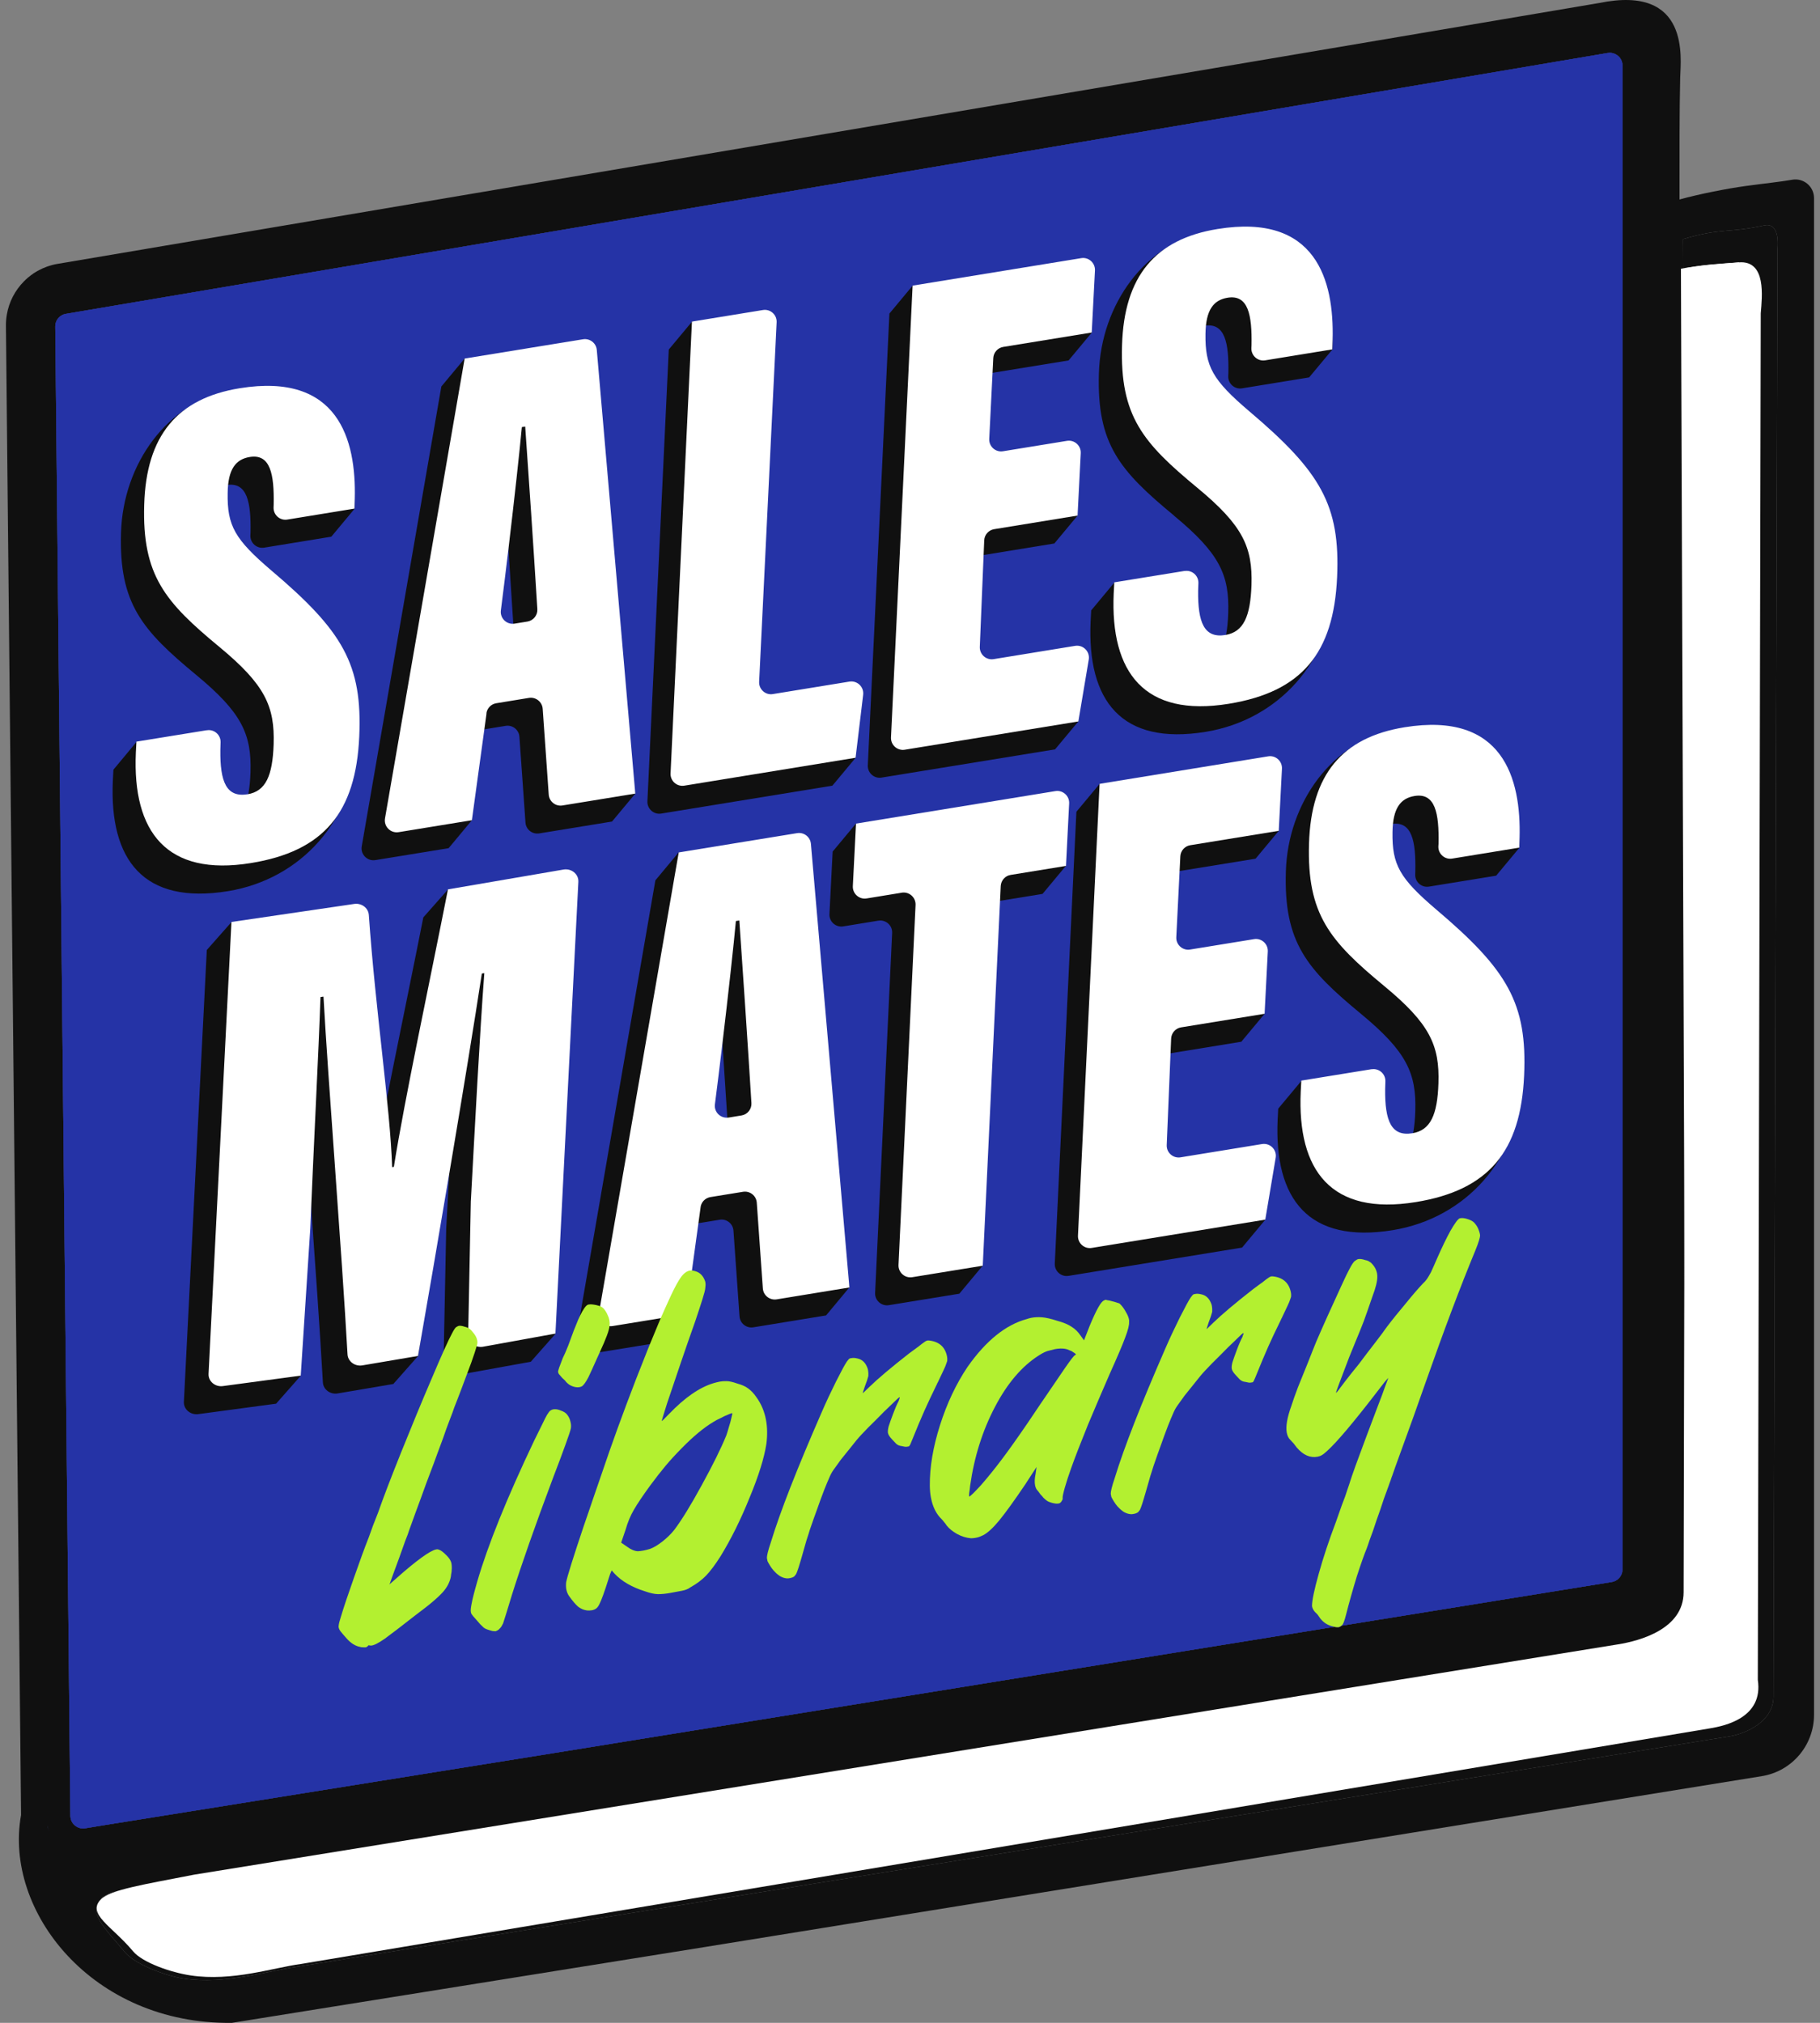<svg width="54" height="60" viewBox="0 0 54 60" fill="none" xmlns="http://www.w3.org/2000/svg">
<rect x="0" y="0" width="54" height="60" fill="#808080" stroke="none"/>
<g clip-path="url(#clip0_537_351)">
<path d="M5.584 59.64H5.583C5.583 59.64 5.589 59.647 5.591 59.649L5.584 59.64Z" fill="#101010"/>
<path d="M47.802 1.569C47.789 1.568 47.776 1.567 47.763 1.567C47.742 1.567 47.719 1.569 47.697 1.573L1.956 9.309C1.791 9.337 1.665 9.467 1.643 9.633C1.641 9.651 1.64 9.669 1.64 9.69L2.088 53.86C2.09 54.067 2.26 54.234 2.466 54.234C2.487 54.234 2.507 54.233 2.528 54.229L3.15 54.127L16.438 51.997L39.594 48.254C39.643 48.266 39.687 48.268 39.724 48.262C39.747 48.257 39.772 48.244 39.8 48.221L45.977 47.222L47.821 46.924C47.928 46.907 48.024 46.844 48.082 46.75C48.12 46.69 48.139 46.621 48.139 46.55V1.946C48.139 1.724 47.966 1.586 47.802 1.569ZM47.802 1.569C47.789 1.568 47.776 1.567 47.763 1.567C47.742 1.567 47.719 1.569 47.697 1.573L1.956 9.309C1.791 9.337 1.665 9.467 1.643 9.633C1.641 9.651 1.64 9.669 1.64 9.69L2.088 53.86C2.09 54.067 2.26 54.234 2.466 54.234C2.487 54.234 2.507 54.233 2.528 54.229L3.15 54.127L16.438 51.997L39.594 48.254C39.643 48.266 39.687 48.268 39.724 48.262C39.747 48.257 39.772 48.244 39.8 48.221L45.977 47.222L47.821 46.924C47.928 46.907 48.024 46.844 48.082 46.75C48.12 46.69 48.139 46.621 48.139 46.55V1.946C48.139 1.724 47.966 1.586 47.802 1.569ZM52.349 6.686C51.259 6.921 51.088 6.751 49.936 7.093L50.133 47.379C50.133 48.467 49.217 48.752 48.563 48.856L5.685 55.733C4.226 56.019 3.309 56.008 3.026 56.291C2.583 56.734 3.086 57.159 3.711 57.91C3.992 58.248 4.872 58.602 5.457 58.689C6.698 58.873 7.956 58.454 8.801 58.34L51.322 51.502C51.765 51.429 52.624 51.08 52.62 50.316L52.739 7.381C52.779 6.891 52.645 6.622 52.349 6.686ZM47.802 1.569C47.789 1.568 47.776 1.567 47.763 1.567C47.742 1.567 47.719 1.569 47.697 1.573L1.956 9.309C1.791 9.337 1.665 9.467 1.643 9.633C1.641 9.651 1.64 9.669 1.64 9.69L2.088 53.86C2.09 54.067 2.26 54.234 2.466 54.234C2.487 54.234 2.507 54.233 2.528 54.229L3.15 54.127L16.438 51.997L39.594 48.254C39.643 48.266 39.687 48.268 39.724 48.262C39.747 48.257 39.772 48.244 39.8 48.221L45.977 47.222L47.821 46.924C47.928 46.907 48.024 46.844 48.082 46.75C48.12 46.69 48.139 46.621 48.139 46.55V1.946C48.139 1.724 47.966 1.586 47.802 1.569ZM3.266 54.845L2.645 54.947L3.266 54.846L16.553 52.714L45.009 48.115L3.266 54.845ZM5.583 59.64H5.582C5.582 59.64 5.588 59.646 5.59 59.649L5.583 59.64ZM1.4 54.144C1.418 54.216 1.445 54.282 1.476 54.347C1.445 54.282 1.419 54.215 1.4 54.144Z" fill="#101010"/>
<path d="M53.175 5.331C52.818 5.395 52.342 5.442 51.804 5.516C51.266 5.589 50.436 5.75 49.832 5.917C49.832 4.554 49.828 3.265 49.852 2.29C49.866 1.745 50.158 -0.464 47.454 0.088L1.711 7.826C1.6 7.844 1.492 7.873 1.388 7.911C1.31 7.939 1.235 7.973 1.164 8.01C1.146 8.02 1.127 8.03 1.11 8.039C1.073 8.06 1.035 8.082 1 8.106C0.941 8.146 0.884 8.19 0.829 8.235C0.788 8.27 0.749 8.306 0.712 8.344C0.449 8.609 0.267 8.952 0.203 9.331C0.184 9.44 0.175 9.552 0.176 9.665L0.625 53.835C0.106 56.688 2.74 60.056 6.883 60L6.964 59.987L20.89 57.755L52.274 52.683C53.168 52.539 53.823 51.767 53.823 50.861V5.876C53.823 5.532 53.513 5.272 53.175 5.331ZM1.4 54.144C1.419 54.215 1.445 54.282 1.476 54.347C1.445 54.282 1.418 54.216 1.4 54.144ZM2.466 54.234C2.26 54.234 2.09 54.067 2.088 53.86L1.64 9.69C1.64 9.669 1.641 9.651 1.643 9.633C1.665 9.467 1.791 9.337 1.956 9.309L47.697 1.573C47.719 1.569 47.742 1.567 47.763 1.567C47.776 1.567 47.789 1.568 47.803 1.569C47.966 1.586 48.139 1.724 48.139 1.946V46.55C48.139 46.621 48.12 46.69 48.082 46.75C48.024 46.844 47.928 46.907 47.821 46.924L45.977 47.222L39.8 48.221C39.772 48.244 39.748 48.257 39.724 48.262C39.687 48.268 39.643 48.266 39.594 48.254L16.438 51.997L3.151 54.127L2.528 54.229C2.507 54.233 2.487 54.234 2.466 54.234ZM5.582 59.641H5.583L5.59 59.649C5.588 59.646 5.584 59.644 5.582 59.641ZM52.739 7.381L52.62 50.316C52.624 51.08 51.765 51.429 51.322 51.502L8.801 58.34C7.956 58.454 6.698 58.873 5.457 58.689C4.872 58.602 3.992 58.248 3.711 57.91C3.086 57.159 2.584 56.734 3.026 56.291C3.309 56.008 4.226 56.019 5.685 55.733L48.563 48.856C49.218 48.752 50.133 48.467 50.133 47.379L49.936 7.093C51.088 6.751 51.259 6.921 52.349 6.686C52.645 6.622 52.779 6.891 52.739 7.381Z" fill="#101010"/>
<path d="M1.476 54.347C1.445 54.283 1.418 54.216 1.4 54.145C1.419 54.215 1.445 54.283 1.476 54.347Z" fill="#2533A6"/>
<path d="M48.139 1.946V46.55C48.139 46.621 48.12 46.69 48.082 46.75C48.024 46.844 47.928 46.907 47.821 46.924L45.977 47.222L39.799 48.221C39.772 48.244 39.747 48.257 39.724 48.262C39.687 48.268 39.643 48.266 39.593 48.254L16.438 51.997L3.15 54.127L2.528 54.229C2.507 54.233 2.486 54.234 2.466 54.234C2.26 54.234 2.09 54.067 2.088 53.86L1.64 9.69C1.64 9.669 1.641 9.651 1.643 9.633C1.665 9.467 1.791 9.337 1.956 9.309L47.697 1.573C47.719 1.569 47.742 1.567 47.762 1.567C47.776 1.567 47.789 1.568 47.802 1.569C47.966 1.586 48.139 1.724 48.139 1.946Z" fill="#2533A6"/>
<path d="M48.139 1.946V46.55C48.139 46.621 48.12 46.69 48.082 46.75C48.024 46.844 47.928 46.907 47.821 46.924L45.977 47.222L39.799 48.221L39.593 48.254L16.438 51.997L3.15 54.127L2.528 54.229C2.507 54.233 2.486 54.234 2.466 54.234C2.26 54.234 2.09 54.067 2.088 53.86L1.64 9.69C1.64 9.669 1.641 9.651 1.643 9.633C1.665 9.467 1.791 9.337 1.956 9.309L47.697 1.573C47.719 1.569 47.742 1.567 47.762 1.567C47.776 1.567 47.789 1.568 47.802 1.569C47.966 1.586 48.139 1.724 48.139 1.946Z" fill="#2533A6"/>
<path d="M10.595 22.074C10.687 19.94 9.489 19.552 7.364 17.754C6.276 16.827 6.052 16.423 6.068 15.458C6.076 14.747 6.307 14.455 6.722 14.387C7.336 14.287 7.451 14.899 7.433 15.801L7.429 15.879C7.42 16.102 7.617 16.28 7.838 16.244L9.83 15.919L10.521 15.09C10.567 13.333 9.76 11.138 6.833 11.614C4.985 11.915 3.652 13.751 3.591 15.795C3.526 17.9 4.212 18.688 5.822 20.02C7.175 21.137 7.468 21.779 7.432 22.908C7.4 23.841 7.197 24.3 6.658 24.389C6.032 24.49 5.84 24.023 5.851 23.077L5.858 22.849C5.865 22.628 5.668 22.454 5.45 22.491H5.449L4.055 22.001L3.365 22.83L3.348 23.155C3.241 25.512 4.261 26.84 6.763 26.433C8.929 26.079 10.497 24.326 10.597 22.075L10.595 22.074Z" fill="#101010"/>
<path d="M17.017 11.21C17.001 11.005 16.813 10.86 16.61 10.892L13.786 10.635L13.095 11.464L10.733 25.104C10.692 25.343 10.899 25.551 11.137 25.512L13.311 25.158L14.001 24.329L13.746 21.987H13.741C13.763 21.833 13.881 21.712 14.034 21.688L14.371 21.633L15.002 21.53C15.207 21.496 15.396 21.646 15.411 21.852L15.591 24.397C15.605 24.605 15.794 24.753 15.999 24.72L18.159 24.368L18.85 23.539L17.017 11.21ZM14.171 18.934C14.406 17.103 14.706 14.465 14.792 13.498L14.893 13.481C14.939 14.132 15.012 15.192 15.086 16.289C15.135 17.051 15.186 17.83 15.229 18.502C15.237 18.637 15.245 18.769 15.253 18.895C15.265 19.077 15.135 19.235 14.96 19.265L14.577 19.327C14.345 19.364 14.141 19.168 14.171 18.934Z" fill="#101010"/>
<path d="M19.616 24.132L24.697 23.304L25.388 22.475L24.923 21.437C24.951 21.204 24.748 21.009 24.516 21.045L22.244 21.416C22.024 21.454 21.825 21.276 21.836 21.051L22.356 10.389C22.366 10.166 22.168 9.988 21.947 10.025L20.534 9.539L19.843 10.368L19.209 23.767C19.198 23.99 19.397 24.168 19.618 24.132H19.616Z" fill="#101010"/>
<path d="M26.154 23.065L31.304 22.227L31.995 21.398L31.613 20.391C31.653 20.153 31.447 19.946 31.209 19.985L28.789 20.379C28.57 20.415 28.371 20.239 28.381 20.015L28.512 16.857C28.519 16.69 28.641 16.55 28.807 16.524L31.285 16.12V16.118L31.975 15.289L31.379 14.27C31.39 14.046 31.193 13.867 30.971 13.904L29.073 14.213C28.852 14.249 28.654 14.07 28.665 13.847L28.784 11.447C28.793 11.281 28.915 11.143 29.08 11.118L31.705 10.691L32.396 9.862L31.801 8.85C31.812 8.627 31.614 8.448 31.393 8.484L27.08 8.471L26.389 9.3L25.748 22.701C25.738 22.924 25.936 23.101 26.157 23.065H26.154Z" fill="#101010"/>
<path d="M34.832 15.295C36.186 16.412 36.479 17.054 36.442 18.183C36.411 19.116 36.207 19.575 35.668 19.663C35.043 19.767 34.851 19.297 34.861 18.352L34.869 18.125C34.876 17.903 34.678 17.729 34.461 17.766H34.459L33.066 17.276L32.376 18.105L32.359 18.43C32.252 20.787 33.272 22.115 35.774 21.707C37.94 21.353 39.507 19.599 39.608 17.349C39.7 15.215 38.502 14.827 36.377 13.029C35.289 12.102 35.065 11.698 35.081 10.733C35.089 10.022 35.321 9.73 35.735 9.662C36.349 9.562 36.464 10.174 36.446 11.076L36.442 11.154C36.433 11.377 36.63 11.555 36.851 11.519L38.843 11.194L39.534 10.365C39.58 8.608 38.773 6.413 35.846 6.889C33.998 7.19 32.665 9.026 32.605 11.07C32.539 13.175 33.225 13.963 34.835 15.294L34.832 15.295Z" fill="#101010"/>
<path d="M6.137 21.661C6.355 21.624 6.553 21.798 6.545 22.02L6.538 22.247C6.527 23.193 6.718 23.66 7.345 23.559C7.885 23.47 8.087 23.01 8.119 22.078C8.155 20.949 7.862 20.307 6.509 19.189C4.899 17.857 4.214 17.07 4.279 14.965C4.339 12.921 5.262 11.817 7.111 11.516C10.038 11.04 10.572 13.039 10.526 14.796L10.518 15.086L8.525 15.411C8.304 15.448 8.107 15.271 8.117 15.046L8.12 14.969C8.138 14.065 8.023 13.454 7.409 13.555C6.995 13.623 6.763 13.915 6.755 14.626C6.739 15.592 6.963 15.994 8.051 16.921C10.176 18.72 10.754 19.71 10.659 21.845C10.559 24.095 9.613 25.247 7.447 25.599C4.945 26.006 3.925 24.678 4.031 22.323L4.048 21.998L6.132 21.66H6.136L6.137 21.661Z" fill="white"/>
<path d="M35.148 16.937C35.367 16.901 35.564 17.074 35.557 17.296L35.549 17.523C35.538 18.468 35.73 18.936 36.356 18.835C36.897 18.746 37.099 18.286 37.132 17.354C37.168 16.226 36.875 15.583 35.522 14.466C33.912 13.134 33.227 12.347 33.291 10.242C33.352 8.197 34.275 7.093 36.124 6.793C39.051 6.316 39.585 8.315 39.539 10.072L39.53 10.363L37.538 10.688C37.317 10.724 37.12 10.547 37.129 10.323L37.133 10.245C37.151 9.341 37.036 8.73 36.422 8.831C36.007 8.899 35.776 9.191 35.767 9.902C35.753 10.868 35.976 11.272 37.064 12.197C39.189 13.996 39.767 14.986 39.672 17.121C39.572 19.372 38.625 20.523 36.459 20.875C33.958 21.283 32.938 19.954 33.044 17.597L33.061 17.273L35.145 16.935H35.148V16.937Z" fill="white"/>
<path d="M17.707 10.381C17.69 10.177 17.502 10.031 17.3 10.063L13.786 10.635L11.423 24.274C11.382 24.514 11.589 24.722 11.828 24.683L14.001 24.329L14.371 21.633L14.436 21.158H14.432C14.453 21.005 14.572 20.883 14.725 20.859L15.692 20.701C15.897 20.667 16.086 20.817 16.102 21.023L16.281 23.568C16.296 23.776 16.485 23.925 16.689 23.891L18.849 23.539L17.707 10.381ZM15.65 18.436L15.267 18.498C15.254 18.5 15.241 18.502 15.228 18.502C15.014 18.514 14.832 18.326 14.861 18.105C14.933 17.55 15.009 16.922 15.085 16.289C15.259 14.831 15.422 13.343 15.483 12.669L15.583 12.652C15.668 13.846 15.843 16.424 15.943 18.067C15.955 18.247 15.826 18.406 15.65 18.436Z" fill="white"/>
<path d="M20.531 9.539L22.635 9.196C22.856 9.159 23.055 9.336 23.043 9.56L22.524 20.222C22.513 20.446 22.712 20.625 22.932 20.587L25.203 20.217C25.435 20.18 25.638 20.375 25.61 20.609L25.385 22.476L20.304 23.304C20.084 23.34 19.884 23.163 19.896 22.939L20.53 9.54L20.531 9.539Z" fill="white"/>
<path d="M31.975 15.292L29.498 15.696C29.332 15.723 29.209 15.862 29.202 16.029L29.071 19.187C29.062 19.41 29.26 19.586 29.48 19.551L31.899 19.157C32.138 19.118 32.343 19.326 32.304 19.563L31.995 21.399L26.845 22.238C26.624 22.274 26.426 22.097 26.436 21.873L27.077 8.472L32.079 7.657C32.301 7.62 32.499 7.8 32.488 8.023L32.392 9.863L29.767 10.29C29.602 10.317 29.48 10.455 29.471 10.62L29.351 13.019C29.34 13.243 29.539 13.421 29.759 13.385L31.658 13.076C31.88 13.04 32.078 13.219 32.066 13.442L31.972 15.29V15.292H31.975Z" fill="white"/>
<path d="M23.369 25.859C23.351 25.655 23.163 25.508 22.959 25.541L20.137 25.284H20.135L19.445 26.113L17.222 38.951C17.222 38.951 17.222 38.951 17.221 38.954L17.207 39.03L17.082 39.752C17.041 39.991 17.248 40.2 17.487 40.161L17.752 40.117L17.794 40.11L19.27 39.87L19.284 39.868L19.66 39.807L20.351 38.978L20.227 37.852L20.095 36.636H20.094C20.115 36.483 20.233 36.361 20.386 36.336L20.72 36.282L21.354 36.179C21.558 36.145 21.747 36.295 21.762 36.502L21.942 39.046C21.957 39.253 22.146 39.402 22.351 39.37L24.51 39.017L25.2 38.188L23.369 25.859ZM20.52 33.584C20.756 31.753 21.057 29.114 21.142 28.148L21.243 28.131C21.289 28.782 21.361 29.842 21.435 30.939C21.486 31.701 21.537 32.481 21.579 33.151C21.588 33.287 21.596 33.419 21.604 33.545C21.614 33.727 21.487 33.883 21.309 33.914L20.928 33.977C20.695 34.016 20.49 33.818 20.52 33.584Z" fill="#101010"/>
<path d="M31.029 24.661C31.04 24.437 30.842 24.259 30.62 24.295L25.395 24.43L24.705 25.259L24.61 27.112C24.599 27.336 24.797 27.514 25.019 27.478L26.06 27.308H26.062C26.282 27.272 26.481 27.449 26.47 27.673L25.965 38.348C25.954 38.572 26.152 38.749 26.373 38.713L28.464 38.373L29.154 37.545L28.997 27.113C29.006 26.947 29.129 26.808 29.293 26.781L30.933 26.514L31.623 25.685L31.026 24.66L31.029 24.661Z" fill="#101010"/>
<path d="M36.757 34.763L34.338 35.157C34.118 35.194 33.92 35.018 33.93 34.794L34.06 31.636C34.068 31.468 34.19 31.329 34.356 31.302L36.833 30.899V30.896L37.524 30.067L36.927 29.048C36.938 28.824 36.74 28.646 36.518 28.682L34.62 28.991C34.4 29.028 34.2 28.848 34.212 28.625L34.332 26.226C34.34 26.06 34.463 25.922 34.627 25.896L37.253 25.47L37.943 24.641L37.348 23.629C37.359 23.405 37.162 23.227 36.94 23.263L32.627 23.25L31.937 24.078L31.296 37.479C31.285 37.703 31.484 37.88 31.704 37.844L36.853 37.005L37.543 36.176L37.163 35.169C37.203 34.932 36.997 34.724 36.758 34.763H36.757Z" fill="#101010"/>
<path d="M41.924 27.808C40.837 26.881 40.612 26.478 40.628 25.513C40.637 24.802 40.868 24.508 41.282 24.442C41.897 24.341 42.012 24.953 41.993 25.856L41.99 25.934C41.98 26.158 42.178 26.335 42.398 26.298L44.391 25.974L45.081 25.145C45.127 23.387 44.321 21.193 41.394 21.669C39.545 21.97 38.212 23.805 38.152 25.85C38.087 27.955 38.772 28.743 40.382 30.073C41.735 31.191 42.029 31.833 41.992 32.962C41.961 33.895 41.757 34.355 41.218 34.443C40.593 34.546 40.4 34.077 40.411 33.132L40.419 32.904C40.426 32.682 40.227 32.509 40.01 32.545H40.009L38.616 32.056L37.925 32.885L37.908 33.209C37.802 35.567 38.821 36.895 41.324 36.488C43.49 36.134 45.057 34.38 45.158 32.13C45.25 29.996 44.052 29.608 41.927 27.809L41.924 27.808Z" fill="#101010"/>
<path d="M37.942 24.643L35.317 25.07C35.152 25.096 35.029 25.235 35.021 25.399L34.901 27.799C34.89 28.022 35.089 28.201 35.309 28.165L37.208 27.856C37.429 27.819 37.627 27.999 37.616 28.222L37.521 30.07L35.044 30.473C34.878 30.5 34.756 30.639 34.748 30.807L34.617 33.965C34.608 34.189 34.806 34.363 35.026 34.328L37.445 33.934C37.684 33.896 37.89 34.103 37.85 34.34L37.541 36.176L32.392 37.015C32.172 37.051 31.973 36.874 31.984 36.65L32.625 23.25L37.628 22.434C37.85 22.398 38.047 22.577 38.036 22.8L37.941 24.643H37.942Z" fill="white"/>
<path d="M15.995 26.622L13.293 26.382L12.56 27.211C11.999 30.055 11.278 33.405 10.955 35.442L10.904 35.451C10.843 33.655 10.41 30.801 10.211 27.969C10.197 27.761 9.995 27.611 9.777 27.644L6.869 27.349L6.136 28.178L5.456 41.579C5.444 41.802 5.656 41.98 5.89 41.944L8.192 41.635L8.924 40.806L8.475 37.273C8.573 34.892 8.722 32.026 8.778 30.406L8.866 30.392C9 32.829 9.409 37.959 9.58 41.003C9.592 41.213 9.794 41.366 10.014 41.332L11.67 41.051L12.403 40.222C12.93 37.146 13.167 32.313 13.563 29.708L13.637 29.697C13.507 31.401 13.355 34.303 13.239 36.446L13.16 40.417C13.148 40.64 13.36 40.817 13.593 40.782L15.749 40.391L16.482 39.562L16.43 26.991C16.442 26.767 16.23 26.59 15.996 26.626L15.995 26.622Z" fill="#101010"/>
<path d="M13.971 35.614C14.087 33.472 14.24 30.568 14.37 28.865L14.296 28.876C13.869 31.689 12.922 37.253 12.402 40.219L10.745 40.5C10.526 40.533 10.323 40.382 10.311 40.172C10.142 37.128 9.731 31.998 9.598 29.561L9.509 29.574C9.454 31.195 9.303 34.061 9.206 36.442L8.923 40.803L6.621 41.112C6.387 41.149 6.175 40.972 6.188 40.748L6.867 27.347L10.509 26.812C10.727 26.78 10.928 26.93 10.943 27.137C11.141 29.971 11.576 32.825 11.635 34.619L11.686 34.611C12.01 32.574 12.731 29.224 13.291 26.38L16.726 25.791C16.96 25.755 17.172 25.931 17.16 26.156L16.48 39.556L14.325 39.947C14.091 39.983 13.879 39.806 13.891 39.582L13.97 35.609V35.612L13.971 35.614Z" fill="white"/>
<path d="M24.06 25.03C24.042 24.826 23.855 24.679 23.651 24.712L20.138 25.284L17.841 38.542L17.806 38.744L17.774 38.923C17.739 39.13 17.889 39.314 18.084 39.333C18.09 39.334 18.098 39.336 18.104 39.336C18.128 39.338 18.153 39.336 18.179 39.332L19.605 39.099H19.608L20.352 38.978L20.53 37.685L20.547 37.559L20.722 36.282L20.787 35.808H20.786C20.806 35.654 20.925 35.533 21.079 35.507L22.046 35.35C22.25 35.317 22.439 35.466 22.454 35.673L22.634 38.217C22.649 38.424 22.838 38.573 23.043 38.541L25.202 38.188L24.06 25.03ZM22.001 33.086L21.62 33.148C21.607 33.15 21.594 33.151 21.581 33.151C21.364 33.164 21.183 32.976 21.212 32.755C21.284 32.201 21.36 31.572 21.436 30.939C21.61 29.48 21.773 27.993 21.834 27.319L21.936 27.302C22.019 28.496 22.195 31.074 22.295 32.716C22.306 32.898 22.18 33.056 22.001 33.086Z" fill="white"/>
<path d="M26.754 26.479L25.712 26.649C25.49 26.685 25.293 26.507 25.304 26.283L25.398 24.429L31.314 23.465C31.535 23.429 31.734 23.608 31.722 23.831L31.628 25.684L29.987 25.951C29.822 25.977 29.7 26.117 29.692 26.283L29.159 37.543L27.067 37.883C26.847 37.919 26.648 37.742 26.659 37.518L27.165 26.843C27.175 26.62 26.977 26.442 26.756 26.478H26.755L26.754 26.479Z" fill="white"/>
<path d="M40.697 31.716C40.915 31.68 41.113 31.854 41.105 32.075L41.098 32.303C41.087 33.247 41.279 33.716 41.905 33.614C42.445 33.526 42.648 33.065 42.679 32.133C42.716 31.005 42.422 30.363 41.069 29.246C39.459 27.914 38.775 27.126 38.839 25.021C38.9 22.977 39.821 21.873 41.671 21.572C44.599 21.096 45.134 23.094 45.086 24.851L45.078 25.142L43.085 25.467C42.865 25.503 42.667 25.326 42.677 25.102L42.682 25.025C42.7 24.121 42.585 23.51 41.971 23.61C41.556 23.678 41.325 23.97 41.316 24.682C41.301 25.648 41.525 26.05 42.613 26.977C44.737 28.775 45.315 29.765 45.221 31.901C45.12 34.151 44.174 35.302 42.008 35.655C39.506 36.062 38.486 34.734 38.593 32.377L38.61 32.052L40.694 31.714H40.697V31.716Z" fill="white"/>
<path d="M10.704 48.853C10.551 48.831 10.408 48.741 10.275 48.588C10.19 48.492 10.133 48.425 10.103 48.386C10.074 48.347 10.056 48.309 10.049 48.273C10.045 48.251 10.045 48.233 10.049 48.217C10.053 48.164 10.073 48.086 10.106 47.983C10.193 47.691 10.324 47.299 10.499 46.806C10.674 46.304 10.822 45.9 10.943 45.595C10.977 45.499 11.019 45.384 11.068 45.248C11.123 45.111 11.174 44.983 11.219 44.863C11.369 44.433 11.599 43.832 11.909 43.06C12.22 42.288 12.521 41.558 12.817 40.87C13.111 40.175 13.311 39.732 13.416 39.542C13.471 39.435 13.512 39.376 13.539 39.362C13.572 39.342 13.596 39.33 13.61 39.327C13.654 39.319 13.711 39.327 13.782 39.351C13.853 39.368 13.901 39.389 13.928 39.413C13.962 39.436 13.999 39.475 14.038 39.526C14.105 39.603 14.145 39.681 14.16 39.76C14.171 39.817 14.164 39.879 14.139 39.943C14.122 40.013 14.069 40.172 13.982 40.419C13.893 40.659 13.799 40.911 13.699 41.175C13.599 41.439 13.527 41.627 13.481 41.74C13.453 41.827 13.406 41.955 13.34 42.123C13.275 42.291 13.21 42.467 13.149 42.65C13.085 42.826 13.025 42.986 12.971 43.13C12.921 43.266 12.889 43.353 12.875 43.393C12.83 43.513 12.754 43.717 12.644 44.005C12.541 44.292 12.438 44.576 12.333 44.856C12.235 45.127 12.171 45.303 12.142 45.383C12.124 45.446 12.085 45.554 12.023 45.706C11.97 45.858 11.911 46.021 11.848 46.197C11.718 46.541 11.569 46.956 11.399 47.442C11.237 47.926 11.124 48.278 11.061 48.498C11 48.725 10.929 48.846 10.851 48.862C10.836 48.864 10.818 48.864 10.795 48.862C10.765 48.861 10.734 48.858 10.704 48.857V48.853Z" fill="#B3F030"/>
<path d="M18.081 39.16C18.07 39.103 18.053 39.053 18.031 39.012C18.015 38.971 17.992 38.927 17.962 38.881C17.921 38.821 17.883 38.784 17.85 38.767C17.838 38.76 17.824 38.752 17.805 38.744C17.792 38.738 17.778 38.733 17.762 38.729C17.739 38.721 17.713 38.715 17.684 38.709C17.591 38.69 17.523 38.684 17.48 38.692L17.448 38.697C17.386 38.718 17.306 38.829 17.208 39.03C17.19 39.067 17.172 39.107 17.152 39.15C17.152 39.15 17.152 39.151 17.151 39.153C17.113 39.245 17.069 39.35 17.023 39.469C16.973 39.605 16.919 39.753 16.859 39.913C16.799 40.065 16.744 40.19 16.695 40.289C16.656 40.394 16.621 40.484 16.59 40.566C16.567 40.636 16.556 40.678 16.559 40.693C16.562 40.715 16.571 40.737 16.582 40.756C16.6 40.775 16.615 40.791 16.624 40.804C16.642 40.824 16.662 40.846 16.681 40.871C16.708 40.897 16.736 40.921 16.762 40.946C16.793 40.992 16.839 41.036 16.898 41.077C16.956 41.111 17.016 41.133 17.079 41.144C17.117 41.151 17.154 41.151 17.19 41.145C17.219 41.139 17.242 41.132 17.263 41.121C17.317 41.088 17.381 40.998 17.459 40.849C17.518 40.724 17.602 40.544 17.707 40.305C17.734 40.247 17.762 40.184 17.791 40.119C17.791 40.116 17.793 40.112 17.795 40.11C17.888 39.909 17.957 39.751 18 39.633C18.017 39.591 18.03 39.551 18.042 39.516C18.062 39.45 18.077 39.395 18.083 39.35C18.084 39.344 18.084 39.339 18.084 39.333C18.093 39.27 18.09 39.212 18.081 39.16ZM16.924 42.165C16.91 42.094 16.878 42.025 16.828 41.961C16.789 41.908 16.726 41.868 16.639 41.839C16.558 41.803 16.48 41.791 16.41 41.804C16.381 41.81 16.353 41.822 16.326 41.842C16.301 41.862 16.268 41.905 16.228 41.971C16.194 42.031 16.148 42.12 16.09 42.243C16.031 42.365 15.95 42.53 15.847 42.736C15.035 44.443 14.473 45.834 14.16 46.912C14.069 47.226 14.015 47.444 13.993 47.568C13.97 47.684 13.961 47.763 13.97 47.807L13.976 47.839C13.981 47.861 14 47.893 14.039 47.939C14.078 47.983 14.125 48.038 14.182 48.101C14.229 48.16 14.271 48.204 14.307 48.234C14.335 48.267 14.365 48.29 14.398 48.307C14.43 48.323 14.472 48.339 14.518 48.352C14.589 48.376 14.636 48.386 14.657 48.381C14.674 48.386 14.688 48.387 14.703 48.385C14.716 48.382 14.733 48.374 14.754 48.363C14.782 48.351 14.811 48.326 14.841 48.29C14.867 48.265 14.894 48.219 14.927 48.152C14.95 48.082 14.984 47.979 15.025 47.843C15.068 47.708 15.122 47.529 15.191 47.299C15.472 46.407 15.877 45.252 16.409 43.835C16.554 43.458 16.676 43.135 16.773 42.863C16.873 42.592 16.927 42.425 16.938 42.364C16.948 42.302 16.944 42.237 16.924 42.165Z" fill="#B3F030"/>
<path d="M22.726 42.11C22.68 41.865 22.587 41.643 22.446 41.448C22.365 41.328 22.28 41.241 22.195 41.181C22.118 41.122 22.011 41.075 21.879 41.039C21.744 40.991 21.635 40.966 21.552 40.967C21.478 40.966 21.412 40.97 21.356 40.981C21.298 40.992 21.237 41.007 21.173 41.026C20.758 41.149 20.317 41.454 19.849 41.942C19.788 42.007 19.736 42.056 19.7 42.094C19.662 42.131 19.639 42.15 19.632 42.151C19.632 42.14 19.685 41.967 19.791 41.63C19.907 41.289 20.04 40.892 20.194 40.438C20.348 39.986 20.493 39.568 20.629 39.187C20.726 38.901 20.796 38.682 20.843 38.532C20.894 38.373 20.922 38.264 20.926 38.205C20.936 38.136 20.937 38.084 20.93 38.047L20.925 38.015C20.87 37.846 20.77 37.742 20.622 37.703C20.59 37.692 20.559 37.686 20.53 37.685C20.507 37.683 20.484 37.684 20.462 37.688C20.457 37.689 20.452 37.69 20.447 37.691C20.388 37.707 20.329 37.743 20.27 37.803C20.257 37.817 20.244 37.833 20.228 37.851C20.199 37.889 20.169 37.935 20.135 37.989C20.049 38.131 19.946 38.335 19.828 38.599C19.758 38.75 19.684 38.916 19.604 39.099C19.584 39.148 19.562 39.199 19.54 39.25C19.459 39.441 19.374 39.647 19.284 39.868C19.262 39.92 19.241 39.973 19.219 40.028C19.108 40.304 18.99 40.602 18.866 40.922C18.486 41.907 18.149 42.833 17.857 43.7C17.779 43.921 17.69 44.181 17.59 44.475C17.493 44.76 17.408 45.014 17.329 45.237C17.003 46.206 16.828 46.77 16.798 46.931C16.79 47.009 16.791 47.079 16.803 47.144C16.817 47.215 16.843 47.282 16.884 47.34C16.986 47.484 17.077 47.591 17.156 47.659C17.235 47.718 17.318 47.754 17.411 47.767C17.456 47.773 17.505 47.771 17.556 47.763L17.598 47.754C17.661 47.735 17.708 47.703 17.737 47.661C17.791 47.592 17.871 47.398 17.975 47.082C18.003 46.993 18.028 46.915 18.052 46.843C18.076 46.772 18.093 46.721 18.102 46.688L18.149 46.58L18.233 46.676C18.447 46.904 18.748 47.078 19.134 47.199C19.286 47.253 19.414 47.282 19.518 47.284C19.631 47.285 19.754 47.273 19.891 47.248L20.224 47.186C20.283 47.175 20.329 47.162 20.364 47.148C20.406 47.133 20.446 47.111 20.485 47.082C20.667 46.981 20.82 46.866 20.945 46.739C21.076 46.603 21.223 46.408 21.383 46.154C21.696 45.642 21.982 45.064 22.241 44.421C22.509 43.776 22.674 43.246 22.738 42.832C22.772 42.574 22.768 42.333 22.726 42.11ZM21.701 42.055C21.686 42.133 21.66 42.222 21.627 42.325C21.602 42.42 21.575 42.503 21.551 42.574C21.393 42.962 21.15 43.452 20.823 44.048C20.502 44.638 20.23 45.08 20.01 45.373C19.914 45.495 19.798 45.609 19.662 45.717C19.524 45.825 19.402 45.9 19.29 45.941C19.213 45.965 19.145 45.981 19.088 45.992C19.023 46.003 18.968 46.011 18.923 46.012C18.826 46.007 18.722 45.963 18.61 45.88L18.43 45.757L18.56 45.377C18.623 45.155 18.705 44.957 18.807 44.783C18.908 44.608 19.067 44.37 19.287 44.068C19.459 43.835 19.613 43.64 19.746 43.48C19.885 43.313 20.048 43.137 20.228 42.954C20.566 42.61 20.877 42.349 21.166 42.177C21.232 42.135 21.306 42.095 21.389 42.059C21.477 42.011 21.545 41.98 21.593 41.963C21.649 41.938 21.687 41.924 21.709 41.919L21.73 41.916C21.732 41.923 21.722 41.969 21.701 42.055Z" fill="#B3F030"/>
<path d="M23.232 46.791C23.176 46.771 23.13 46.746 23.095 46.715C23.052 46.686 23.003 46.64 22.946 46.576C22.908 46.531 22.872 46.482 22.84 46.428C22.808 46.375 22.786 46.335 22.773 46.307L22.754 46.21C22.754 46.173 22.763 46.119 22.78 46.049C22.797 45.979 22.828 45.872 22.877 45.729C23.149 44.837 23.651 43.557 24.38 41.889C24.51 41.589 24.651 41.288 24.803 40.983C24.96 40.671 25.068 40.472 25.126 40.387C25.168 40.328 25.199 40.295 25.22 40.291C25.249 40.287 25.267 40.283 25.274 40.282C25.318 40.273 25.374 40.278 25.444 40.295C25.592 40.327 25.692 40.431 25.748 40.607L25.758 40.66C25.766 40.703 25.767 40.754 25.764 40.815C25.747 40.885 25.712 40.992 25.656 41.136C25.637 41.192 25.622 41.236 25.613 41.267C25.605 41.298 25.6 41.318 25.601 41.325L25.8 41.133C26.058 40.883 26.451 40.553 26.976 40.142C27.094 40.054 27.188 39.984 27.261 39.933C27.332 39.875 27.385 39.836 27.417 39.814C27.456 39.785 27.486 39.768 27.508 39.763C27.53 39.76 27.552 39.758 27.575 39.762C27.864 39.797 28.038 39.951 28.096 40.222L28.098 40.233C28.105 40.27 28.108 40.302 28.105 40.333C28.109 40.355 28.101 40.39 28.08 40.438C28.067 40.485 28.039 40.553 27.995 40.644C27.959 40.725 27.902 40.844 27.827 40.999C27.815 41.016 27.807 41.033 27.802 41.049C27.646 41.369 27.521 41.633 27.427 41.845C27.332 42.056 27.204 42.362 27.041 42.765C27.012 42.845 26.986 42.891 26.965 42.902C26.944 42.905 26.925 42.909 26.912 42.911C26.876 42.919 26.827 42.911 26.764 42.895C26.718 42.889 26.683 42.88 26.659 42.869C26.635 42.859 26.609 42.841 26.583 42.817C26.555 42.785 26.512 42.741 26.458 42.684C26.392 42.613 26.356 42.554 26.346 42.503C26.338 42.459 26.345 42.395 26.366 42.309C26.394 42.222 26.438 42.098 26.498 41.938C26.557 41.778 26.612 41.652 26.661 41.562C26.67 41.53 26.68 41.502 26.69 41.478L26.698 41.455C26.697 41.448 26.692 41.445 26.684 41.446C26.67 41.449 26.593 41.519 26.455 41.656C26.316 41.786 26.162 41.937 25.994 42.111C25.824 42.276 25.68 42.422 25.563 42.548C25.469 42.647 25.366 42.771 25.252 42.919C25.137 43.059 25.034 43.187 24.945 43.3C24.85 43.43 24.776 43.533 24.723 43.609C24.676 43.677 24.635 43.756 24.599 43.845C24.563 43.926 24.513 44.043 24.453 44.196C24.373 44.404 24.304 44.592 24.246 44.76C24.186 44.919 24.114 45.127 24.026 45.381C24.008 45.444 23.976 45.547 23.928 45.69C23.888 45.832 23.845 45.981 23.8 46.139C23.755 46.296 23.719 46.419 23.69 46.506C23.662 46.593 23.639 46.653 23.623 46.685C23.6 46.719 23.578 46.746 23.56 46.764C23.527 46.785 23.492 46.799 23.456 46.805L23.412 46.814C23.361 46.823 23.301 46.816 23.229 46.792L23.232 46.791Z" fill="#B3F030"/>
<path d="M33.498 39.138C33.485 39.073 33.458 39.005 33.414 38.931C33.357 38.823 33.292 38.734 33.219 38.665C33.204 38.661 33.176 38.652 33.135 38.636C33.095 38.622 33.049 38.608 32.995 38.596C32.931 38.578 32.885 38.567 32.854 38.566C32.831 38.555 32.812 38.553 32.797 38.555C32.783 38.557 32.768 38.564 32.756 38.575C32.671 38.597 32.528 38.85 32.328 39.334L32.163 39.756L32.056 39.608C31.984 39.503 31.898 39.418 31.797 39.356C31.695 39.285 31.553 39.227 31.374 39.178C31.184 39.116 31.031 39.082 30.918 39.073C30.806 39.064 30.699 39.069 30.599 39.088C30.555 39.097 30.512 39.108 30.471 39.123C29.84 39.293 29.253 39.767 28.706 40.546C28.368 41.049 28.097 41.623 27.89 42.273C27.684 42.92 27.583 43.52 27.588 44.069C27.59 44.195 27.6 44.313 27.621 44.42C27.672 44.694 27.778 44.908 27.942 45.064C27.96 45.082 27.984 45.112 28.015 45.151C28.042 45.183 28.068 45.215 28.087 45.248C28.166 45.346 28.27 45.43 28.403 45.503C28.535 45.574 28.67 45.615 28.807 45.627C28.85 45.626 28.89 45.624 28.927 45.617L28.98 45.607C29.031 45.597 29.094 45.574 29.168 45.538C29.303 45.469 29.466 45.319 29.654 45.091C29.847 44.853 30.104 44.497 30.425 44.021L30.755 43.512L30.726 43.718C30.698 43.85 30.693 43.962 30.711 44.056C30.724 44.128 30.754 44.185 30.8 44.229C30.818 44.256 30.843 44.288 30.872 44.327C30.91 44.365 30.938 44.396 30.957 44.423C30.995 44.461 31.03 44.491 31.064 44.515C31.098 44.538 31.146 44.559 31.21 44.576C31.295 44.597 31.356 44.605 31.392 44.597L31.425 44.593C31.46 44.578 31.484 44.555 31.501 44.522C31.524 44.488 31.534 44.461 31.529 44.439C31.523 44.402 31.545 44.298 31.593 44.126C31.643 43.953 31.705 43.762 31.779 43.555C31.895 43.229 32.063 42.795 32.282 42.256C32.509 41.714 32.722 41.219 32.92 40.764C33.15 40.252 33.306 39.889 33.385 39.672C33.47 39.45 33.507 39.297 33.5 39.216C33.504 39.193 33.502 39.167 33.498 39.138ZM31.918 40.181C31.918 40.181 31.91 40.186 31.898 40.196C31.884 40.198 31.852 40.23 31.805 40.292C31.763 40.345 31.691 40.443 31.592 40.587C31.493 40.733 31.353 40.936 31.172 41.203C30.99 41.467 30.762 41.804 30.489 42.211C30.185 42.655 29.929 43.016 29.72 43.292C29.511 43.57 29.306 43.823 29.104 44.054C28.906 44.27 28.792 44.38 28.764 44.385L28.753 44.388C28.752 44.38 28.752 44.348 28.756 44.287C28.767 44.225 28.776 44.153 28.784 44.07C28.905 43.214 29.151 42.435 29.519 41.734C29.886 41.032 30.32 40.524 30.818 40.207C30.944 40.124 31.05 40.075 31.136 40.059C31.221 40.036 31.274 40.023 31.296 40.018C31.411 39.996 31.511 39.994 31.596 40.007C31.64 40.013 31.684 40.028 31.726 40.049C31.772 40.063 31.81 40.082 31.838 40.106C31.869 40.123 31.891 40.138 31.902 40.15C31.918 40.162 31.924 40.173 31.918 40.181Z" fill="#B3F030"/>
<path d="M33.434 44.887C33.378 44.868 33.332 44.842 33.297 44.812C33.255 44.783 33.205 44.736 33.148 44.673C33.11 44.628 33.075 44.578 33.043 44.525C33.01 44.472 32.988 44.43 32.975 44.404L32.956 44.307C32.956 44.269 32.965 44.216 32.982 44.146C32.999 44.075 33.03 43.969 33.079 43.826C33.352 42.934 33.853 41.654 34.582 39.985C34.712 39.686 34.854 39.384 35.005 39.08C35.163 38.769 35.27 38.569 35.329 38.484C35.37 38.425 35.401 38.392 35.422 38.388C35.451 38.383 35.469 38.38 35.476 38.378C35.52 38.37 35.576 38.375 35.646 38.392C35.794 38.423 35.894 38.528 35.95 38.703L35.96 38.758C35.968 38.801 35.969 38.852 35.966 38.913C35.949 38.983 35.914 39.09 35.858 39.234C35.839 39.29 35.824 39.333 35.816 39.365C35.807 39.396 35.802 39.416 35.803 39.423L36.002 39.23C36.26 38.981 36.653 38.651 37.178 38.24C37.296 38.152 37.391 38.081 37.463 38.031C37.535 37.972 37.587 37.934 37.619 37.912C37.658 37.883 37.688 37.866 37.71 37.861C37.732 37.857 37.754 37.856 37.777 37.86C38.066 37.895 38.24 38.049 38.298 38.32L38.3 38.331C38.308 38.367 38.31 38.4 38.308 38.431C38.311 38.452 38.303 38.487 38.282 38.536C38.269 38.583 38.241 38.651 38.197 38.742C38.161 38.823 38.104 38.942 38.029 39.097C38.017 39.114 38.01 39.131 38.005 39.147C37.848 39.465 37.724 39.731 37.629 39.943C37.535 40.154 37.406 40.46 37.243 40.863C37.212 40.943 37.188 40.989 37.168 41C37.146 41.003 37.128 41.007 37.113 41.009C37.077 41.017 37.028 41.009 36.965 40.992C36.919 40.986 36.884 40.978 36.86 40.967C36.836 40.957 36.81 40.939 36.783 40.915C36.756 40.883 36.713 40.839 36.659 40.782C36.593 40.711 36.557 40.652 36.547 40.601C36.539 40.557 36.546 40.493 36.567 40.407C36.595 40.32 36.639 40.196 36.699 40.036C36.758 39.876 36.813 39.75 36.862 39.659C36.871 39.628 36.88 39.6 36.891 39.576L36.899 39.551C36.897 39.544 36.893 39.542 36.885 39.543C36.871 39.545 36.794 39.616 36.656 39.753C36.517 39.882 36.363 40.034 36.195 40.207C36.025 40.373 35.881 40.519 35.764 40.645C35.67 40.744 35.567 40.868 35.453 41.015C35.338 41.156 35.235 41.283 35.146 41.397C35.051 41.527 34.977 41.63 34.924 41.706C34.877 41.774 34.836 41.853 34.8 41.941C34.764 42.022 34.714 42.14 34.654 42.293C34.574 42.501 34.505 42.689 34.447 42.856C34.387 43.016 34.315 43.223 34.227 43.478C34.209 43.541 34.176 43.644 34.129 43.787C34.089 43.929 34.046 44.078 34.001 44.235C33.956 44.393 33.918 44.515 33.891 44.601C33.863 44.688 33.84 44.748 33.824 44.781C33.801 44.815 33.779 44.841 33.761 44.859C33.728 44.88 33.693 44.895 33.657 44.901L33.613 44.909C33.563 44.919 33.502 44.911 33.43 44.887H33.434Z" fill="#B3F030"/>
<path d="M41.137 44.252C41.137 44.252 41.14 44.244 41.141 44.239C41.143 44.235 41.145 44.232 41.146 44.227C41.143 44.235 41.14 44.244 41.137 44.252Z" fill="#B3F030"/>
<path d="M41.155 44.203C41.155 44.203 41.159 44.192 41.16 44.186C41.161 44.184 41.163 44.183 41.163 44.182C41.16 44.188 41.158 44.195 41.155 44.203Z" fill="#B3F030"/>
<path d="M41.233 43.989C41.255 43.936 41.273 43.884 41.287 43.835C41.273 43.877 41.254 43.931 41.233 43.989Z" fill="#B3F030"/>
<path d="M43.914 36.638C43.914 36.712 43.867 36.862 43.775 37.088C43.334 38.153 42.847 39.445 42.312 40.966C42.114 41.539 41.81 42.385 41.402 43.502C41.368 43.596 41.337 43.684 41.31 43.764V43.766C41.31 43.766 41.308 43.769 41.308 43.77V43.772C41.308 43.772 41.307 43.777 41.306 43.779C41.305 43.783 41.304 43.787 41.302 43.79C41.302 43.788 41.302 43.786 41.302 43.784C41.265 43.891 41.232 43.983 41.204 44.062V44.064C41.186 44.11 41.172 44.149 41.159 44.185C41.153 44.2 41.148 44.215 41.145 44.227C41.142 44.232 41.141 44.235 41.14 44.239C41.135 44.25 41.132 44.259 41.129 44.269C41.127 44.279 41.123 44.287 41.118 44.298C41.117 44.299 41.116 44.302 41.116 44.303C41.099 44.353 41.08 44.406 41.058 44.464C40.992 44.669 40.92 44.88 40.841 45.096C40.77 45.317 40.705 45.504 40.645 45.657C40.591 45.815 40.561 45.906 40.55 45.931C40.488 46.076 40.39 46.351 40.258 46.756C40.133 47.165 40.026 47.547 39.936 47.899C39.893 48.069 39.856 48.17 39.824 48.198C39.816 48.206 39.807 48.214 39.799 48.221C39.771 48.244 39.747 48.257 39.724 48.262C39.686 48.268 39.643 48.266 39.593 48.254C39.577 48.251 39.56 48.246 39.542 48.24C39.394 48.208 39.272 48.13 39.175 48.008C39.153 47.974 39.128 47.937 39.099 47.899C39.071 47.867 39.043 47.838 39.016 47.814C38.987 47.781 38.967 47.752 38.955 47.724C38.944 47.705 38.934 47.676 38.928 47.641C38.927 47.477 38.993 47.156 39.128 46.677C39.261 46.197 39.433 45.682 39.642 45.13C39.691 44.994 39.747 44.835 39.81 44.652C39.88 44.475 39.94 44.312 39.986 44.161C40.102 43.827 40.013 44.055 40.223 43.466C40.44 42.874 40.659 42.29 40.878 41.713C40.969 41.481 41.043 41.281 41.101 41.115L41.191 40.875C41.184 40.876 41.146 40.916 41.08 40.996C41.013 41.082 40.929 41.191 40.828 41.322C40.145 42.208 39.663 42.777 39.383 43.031C39.314 43.096 39.259 43.14 39.219 43.161C39.185 43.183 39.144 43.198 39.093 43.208C38.87 43.25 38.664 43.158 38.472 42.932C38.443 42.894 38.413 42.855 38.384 42.816C38.348 42.777 38.315 42.743 38.286 42.711C38.233 42.661 38.197 42.59 38.179 42.496C38.144 42.31 38.191 42.041 38.319 41.689C38.356 41.57 38.419 41.391 38.509 41.152C38.605 40.911 38.704 40.665 38.807 40.415C38.907 40.158 38.991 39.949 39.057 39.788C39.13 39.618 39.237 39.374 39.379 39.058C39.526 38.733 39.663 38.433 39.791 38.155C39.918 37.879 39.998 37.712 40.032 37.654C40.108 37.505 40.166 37.42 40.207 37.397C40.246 37.368 40.276 37.351 40.298 37.347C40.355 37.336 40.424 37.347 40.504 37.375C40.566 37.386 40.609 37.404 40.637 37.428C40.67 37.445 40.7 37.472 40.731 37.512C40.797 37.588 40.838 37.673 40.857 37.767C40.863 37.803 40.866 37.839 40.865 37.877C40.866 38.003 40.818 38.199 40.718 38.462C40.612 38.772 40.527 39.016 40.463 39.19C40.399 39.359 40.311 39.572 40.204 39.831C40.085 40.114 39.972 40.402 39.863 40.698C39.753 40.986 39.681 41.178 39.648 41.273C39.644 41.296 39.643 41.312 39.644 41.319C39.65 41.311 39.668 41.288 39.698 41.253C39.723 41.219 39.791 41.128 39.904 40.98C40.024 40.824 40.162 40.649 40.32 40.457C40.475 40.249 40.63 40.045 40.786 39.845C40.949 39.636 41.07 39.471 41.152 39.353C41.325 39.126 41.513 38.895 41.714 38.656C41.913 38.41 42.081 38.216 42.218 38.071C42.269 38.024 42.309 37.98 42.338 37.937C42.373 37.885 42.413 37.818 42.457 37.736C42.499 37.646 42.557 37.517 42.63 37.347C42.776 37.014 42.91 36.736 43.032 36.513C43.161 36.288 43.253 36.163 43.307 36.138L43.329 36.134C43.38 36.124 43.444 36.13 43.523 36.153C43.617 36.18 43.687 36.215 43.733 36.259C43.787 36.316 43.828 36.375 43.855 36.437C43.882 36.499 43.897 36.548 43.905 36.585L43.914 36.638Z" fill="#B3F030"/>
<path d="M13.381 46.721C13.395 46.66 13.404 46.591 13.405 46.513C13.405 46.414 13.394 46.344 13.371 46.303C13.351 46.252 13.307 46.192 13.236 46.123C13.152 46.038 13.084 45.987 13.033 45.969L12.994 45.956C12.866 45.933 12.525 46.157 11.974 46.627C11.821 46.762 11.655 46.908 11.474 47.066C11.297 47.214 11.145 47.333 11.022 47.422C10.902 47.524 10.798 47.615 10.707 47.694C10.629 47.766 10.586 47.811 10.578 47.831C10.566 47.86 10.559 47.89 10.557 47.923C10.563 47.958 10.565 47.987 10.566 48.009C10.572 48.044 10.576 48.084 10.577 48.129L10.609 48.272C10.607 48.348 10.623 48.432 10.657 48.52C10.695 48.599 10.742 48.666 10.799 48.719C10.834 48.753 10.874 48.778 10.916 48.793C10.95 48.805 10.983 48.811 11.013 48.81C11.095 48.805 11.229 48.736 11.42 48.604C11.614 48.462 11.912 48.234 12.313 47.92C12.565 47.733 12.759 47.579 12.895 47.46C13.03 47.341 13.129 47.243 13.189 47.165C13.25 47.087 13.296 47.009 13.327 46.931C13.359 46.854 13.377 46.784 13.383 46.719L13.381 46.721Z" fill="#B3F030"/>
<path d="M52.242 9.295L52.155 49.829C52.324 50.951 51.175 51.193 50.732 51.266L8.941 58.252C8.097 58.365 6.899 58.779 5.658 58.594C5.073 58.507 4.227 58.214 3.946 57.876C3.321 57.126 2.558 56.774 3 56.331C3.284 56.048 4.301 55.891 5.76 55.605L48.006 48.774C48.66 48.669 49.953 48.317 49.953 47.228L50.041 7.95C50.565 7.849 50.967 7.829 51.598 7.782C52.413 7.721 52.282 8.802 52.242 9.293V9.295Z" fill="white"/>
<path d="M50.015 47.163L49.874 7.971C50.397 7.871 50.968 7.831 51.599 7.784" fill="white"/>
</g>
<defs>
<clipPath id="clip0_537_351">
<rect width="53.647" height="60" fill="white" transform="translate(0.176)"/>
</clipPath>
</defs>
</svg>
